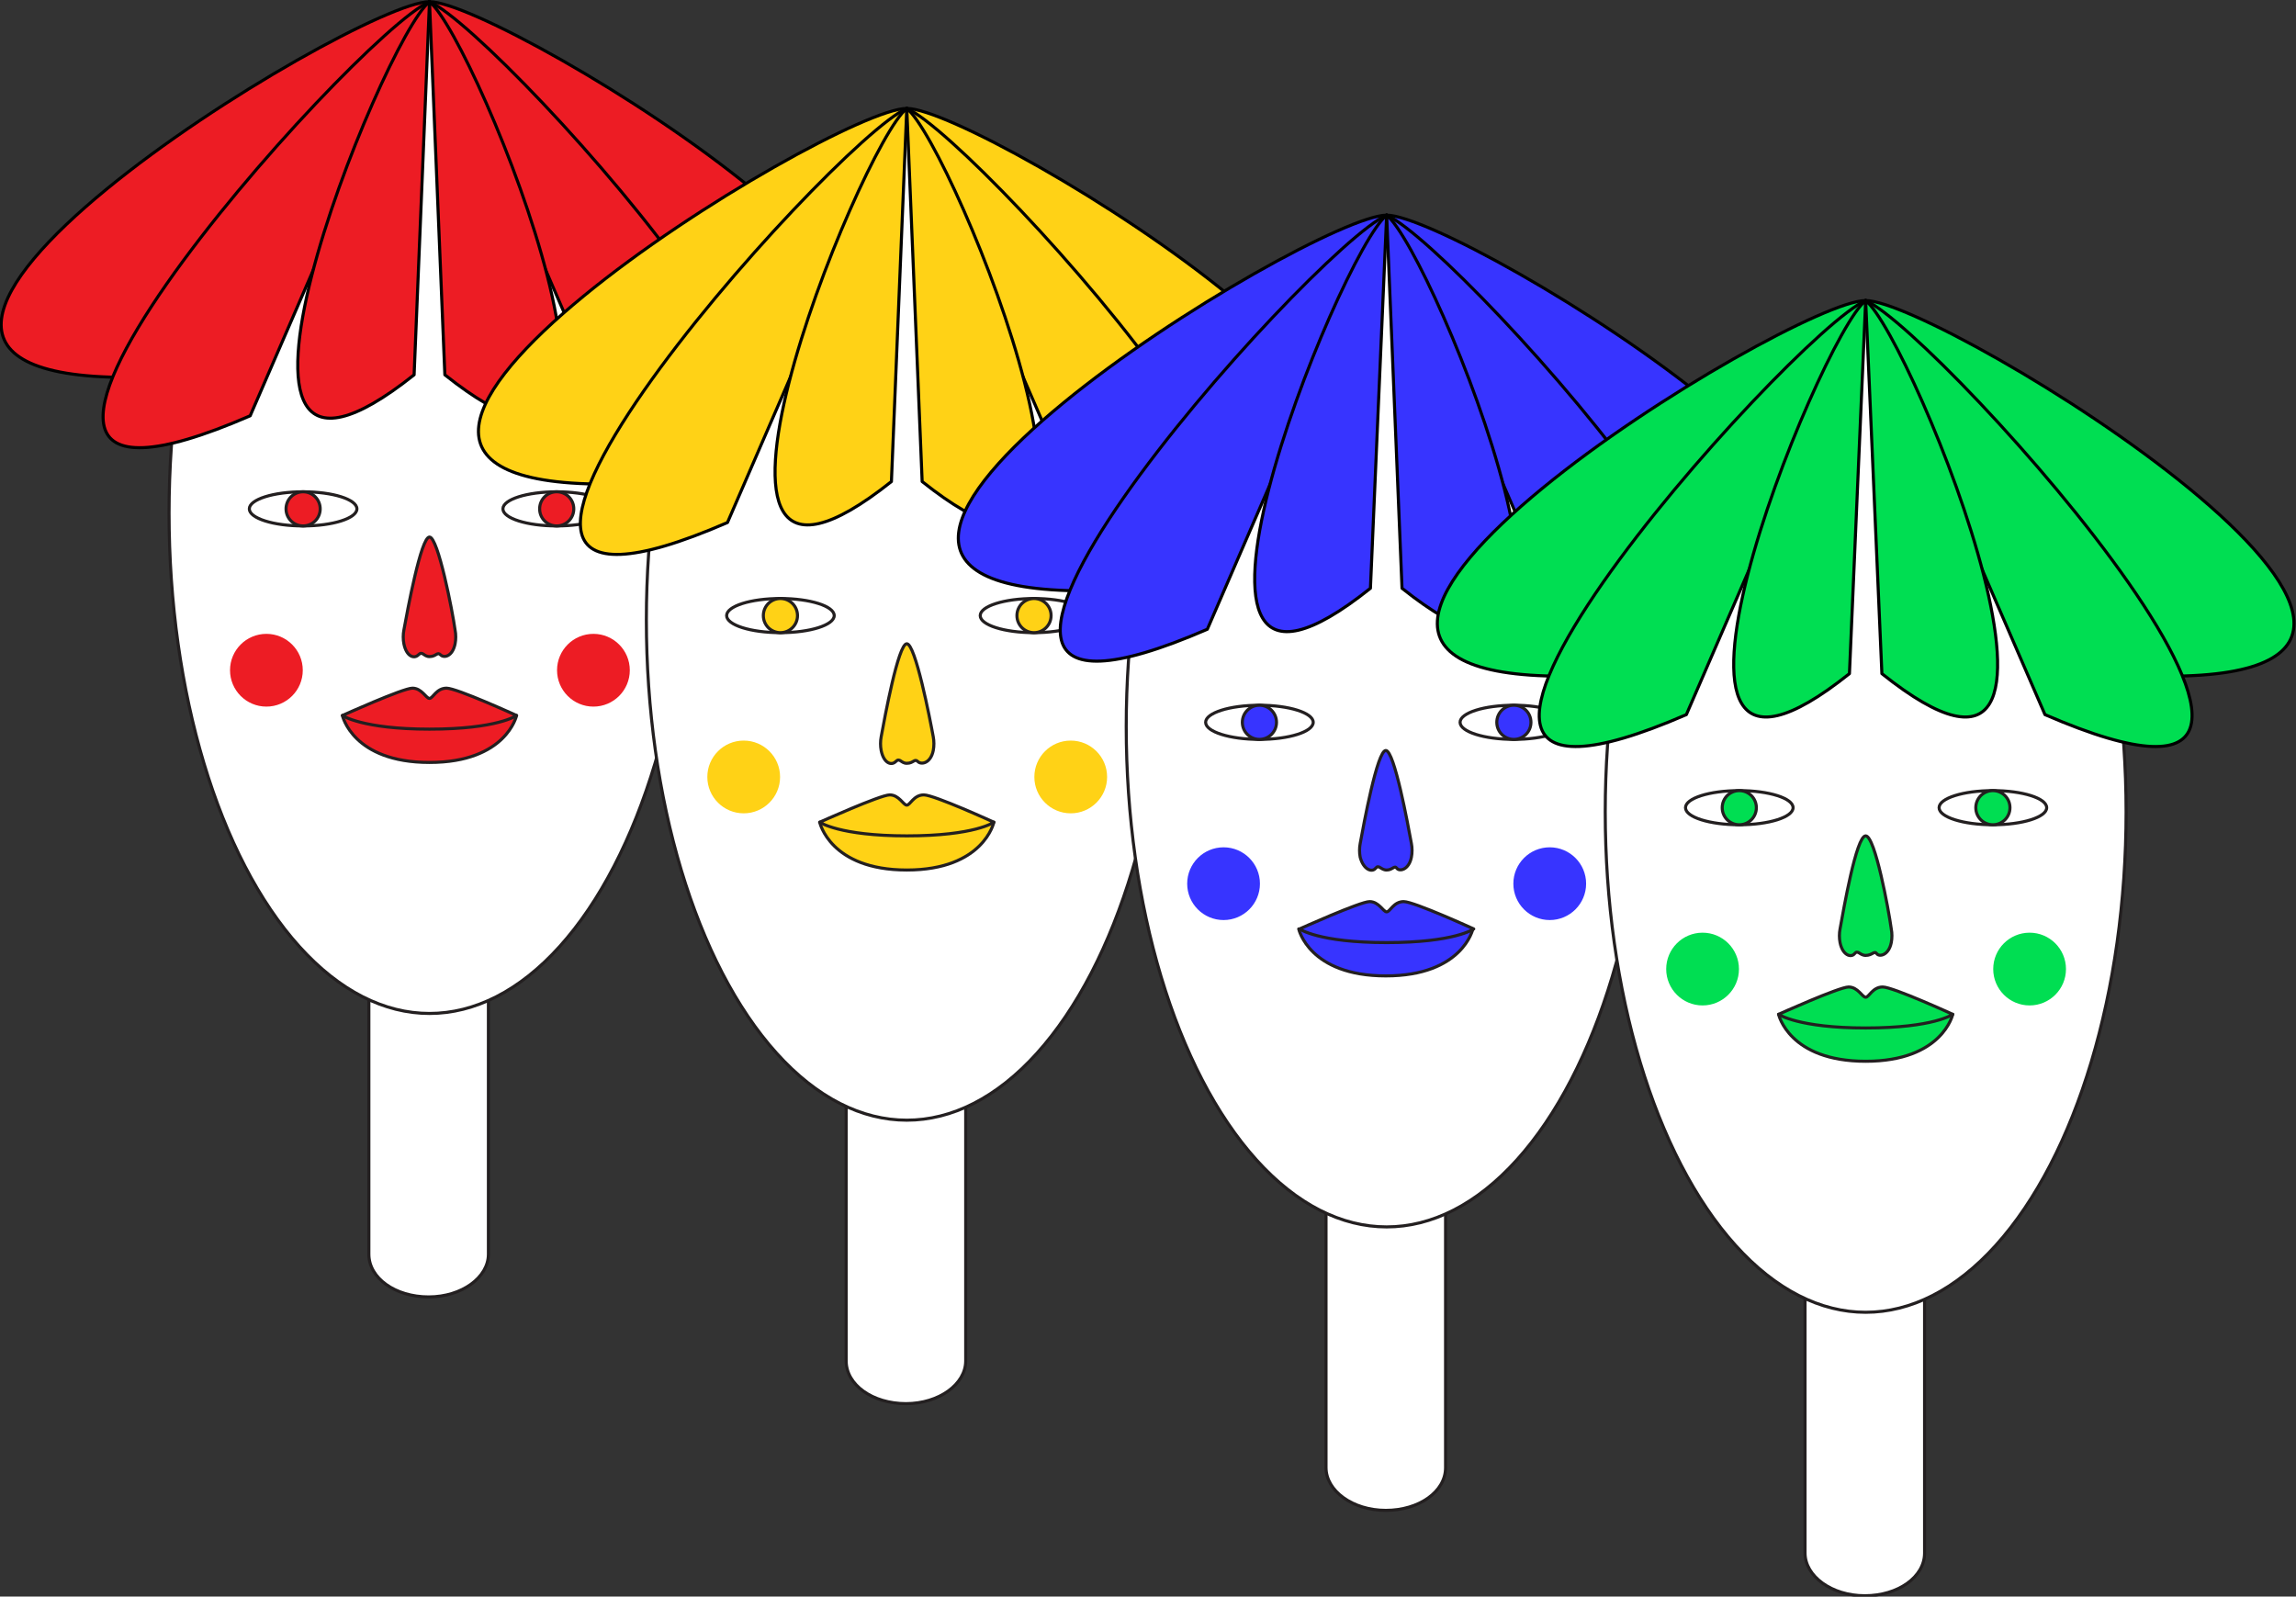 <?xml version="1.0" encoding="utf-8"?>
<!-- Generator: Adobe Illustrator 23.0.6, SVG Export Plug-In . SVG Version: 6.00 Build 0)  -->
<svg version="1.1" id="Layer_1" xmlns="http://www.w3.org/2000/svg" xmlns:xlink="http://www.w3.org/1999/xlink" x="0px" y="0px"
	 viewBox="0 0 268.9 187" style="enable-background:new 0 0 268.9 187;" xml:space="preserve">
<rect x="0" y="0" width="268.9" height="187" fill="#333333" stroke="none"/>
<style type="text/css">
	.st0{fill:#FFFFFF;stroke:#231F20;stroke-width:0.36;stroke-miterlimit:10;}
	.st1{fill:#ED1C24;stroke:#231F20;stroke-width:0.36;stroke-linecap:round;stroke-linejoin:round;}
	.st2{fill:#ED1C24;stroke:#000000;stroke-width:0.36;stroke-linecap:round;stroke-linejoin:round;}
	.st3{fill:#ED1C24;stroke:#FFFFFF;stroke-width:0.48;stroke-miterlimit:10;}
	.st4{fill:#FFD216;stroke:#231F20;stroke-width:0.36;stroke-linecap:round;stroke-linejoin:round;}
	.st5{fill:#FFD216;stroke:#000000;stroke-width:0.36;stroke-linecap:round;stroke-linejoin:round;}
	.st6{fill:#FFD216;stroke:#FFFFFF;stroke-width:0.48;stroke-miterlimit:10;}
	.st7{fill:#3734FF;stroke:#231F20;stroke-width:0.36;stroke-linecap:round;stroke-linejoin:round;}
	.st8{fill:#3734FF;stroke:#000000;stroke-width:0.36;stroke-linecap:round;stroke-linejoin:round;}
	.st9{fill:#3734FF;stroke:#FFFFFF;stroke-width:0.48;stroke-miterlimit:10;}
	.st10{fill:#00DE52;stroke:#231F20;stroke-width:0.36;stroke-linecap:round;stroke-linejoin:round;}
	.st11{fill:#00DE52;stroke:#000000;stroke-width:0.36;stroke-linecap:round;stroke-linejoin:round;}
	.st12{fill:#00DE52;stroke:#FFFFFF;stroke-width:0.48;stroke-miterlimit:10;}
</style>
<g id="clown_x5F_red">
	<path class="st0" d="M43.2,104.7h14v42.2c0,2.7-3.1,5-7,5s-7-2.2-7-5V104.7z"/>
	<ellipse class="st0" cx="50.3" cy="60.1" rx="30.5" ry="58.6"/>
	<path class="st1" d="M50.3,76.9c-0.7,0-0.8-0.7-1.3-0.2s-1.4,0.2-1.7-1.3c-0.1-0.5-0.1-1.1,0-1.6c0.4-2.2,2-10.9,3-10.9
		s2.7,8.7,3,10.9c0.1,0.5,0.1,1.1,0,1.6c-0.3,1.5-1.3,1.7-1.7,1.3S51.1,76.9,50.3,76.9z"/>
	<path class="st1" d="M40.1,83.8c0,0,1.2,5.5,10.2,5.5s10.2-5.5,10.2-5.5"/>
	<path class="st1" d="M50.3,85.4c8,0,10.2-1.6,10.2-1.6s-7-3.2-8.2-3.2s-1.6,1.2-2,1.2s-0.9-1.2-2-1.2s-8.2,3.2-8.2,3.2
		S42.4,85.4,50.3,85.4z"/>
	<ellipse class="st0" cx="65.2" cy="59.6" rx="6.3" ry="2"/>
	<ellipse class="st0" cx="35.5" cy="59.6" rx="6.3" ry="2"/>
	<circle class="st1" cx="35.5" cy="59.6" r="2"/>
	<circle class="st1" cx="65.2" cy="59.6" r="2"/>
	<path class="st2" d="M50.3,0.2c-8.7,0-80.5,44-35.4,44L50.3,0.2z"/>
	<path class="st2" d="M50.3,0.2c-8.7,3.8-66.4,68.2-21,48.5L50.3,0.2z"/>
	<path class="st2" d="M50.3,0.2c-5.5,4.4-30.7,66.7-1.8,43.7L50.3,0.2z"/>
	<path class="st2" d="M50.3,0.2c8.7,0,80.5,44,35.4,44L50.3,0.2z"/>
	<path class="st2" d="M50.3,0.2c8.7,3.8,66.4,68.2,21,48.5L50.3,0.2z"/>
	<path class="st2" d="M50.3,0.2c5.5,4.4,30.7,66.7,1.8,43.7L50.3,0.2z"/>
	<circle class="st3" cx="31.2" cy="78.5" r="4.5"/>
	<circle class="st3" cx="69.5" cy="78.5" r="4.5"/>
</g>
<g id="clown_x5F_yellow">
	<path class="st0" d="M99.1,117.2h14v42.2c0,2.7-3.1,5-7,5s-7-2.2-7-5V117.2z"/>
	<ellipse class="st0" cx="106.2" cy="72.6" rx="30.5" ry="58.6"/>
	<path class="st4" d="M106.2,89.4c-0.7,0-0.8-0.7-1.3-0.2s-1.4,0.2-1.7-1.3c-0.1-0.5-0.1-1.1,0-1.6c0.4-2.2,2-10.9,3-10.9
		s2.7,8.7,3.1,10.9c0.1,0.5,0.1,1.1,0,1.6c-0.3,1.5-1.4,1.7-1.8,1.3S107,89.4,106.2,89.4z"/>
	<path class="st4" d="M96,96.3c0,0,1.2,5.6,10.2,5.6s10.2-5.6,10.2-5.6"/>
	<path class="st4" d="M106.2,97.9c8,0,10.2-1.6,10.2-1.6s-7-3.2-8.2-3.2s-1.6,1.2-2,1.2s-0.9-1.2-2-1.2S96,96.3,96,96.3
		S98.3,97.9,106.2,97.9z"/>
	<ellipse class="st0" cx="121.1" cy="72.1" rx="6.3" ry="2"/>
	<ellipse class="st0" cx="91.4" cy="72.1" rx="6.3" ry="2"/>
	<circle class="st4" cx="91.4" cy="72.1" r="2"/>
	<circle class="st4" cx="121.1" cy="72.1" r="2"/>
	<path class="st5" d="M106.2,12.7c-8.7,0-80.5,44-35.4,44L106.2,12.7z"/>
	<path class="st5" d="M106.2,12.7c-8.7,3.8-66.4,68.2-21,48.5L106.2,12.7z"/>
	<path class="st5" d="M106.2,12.7c-5.5,4.4-30.7,66.7-1.8,43.7L106.2,12.7z"/>
	<path class="st5" d="M106.2,12.7c8.7,0,80.5,44,35.4,44L106.2,12.7z"/>
	<path class="st5" d="M106.2,12.7c8.7,3.8,66.5,68.2,21,48.5L106.2,12.7z"/>
	<path class="st5" d="M106.2,12.7c5.5,4.4,30.7,66.7,1.8,43.7L106.2,12.7z"/>
	<circle class="st6" cx="87.1" cy="91" r="4.5"/>
	<circle class="st6" cx="125.4" cy="91" r="4.5"/>
</g>
<g id="clown_x5F_blue">
	<path class="st0" d="M155.3,171.9c0,2.7,3.1,5,7,5s7-2.2,7-5v-42.2h-14V171.9z"/>
	<ellipse class="st0" cx="162.4" cy="85.1" rx="30.5" ry="58.6"/>
	<path class="st7" d="M162.4,101.9c-0.7,0-0.9-0.7-1.3-0.2s-1.4,0.2-1.8-1.3c-0.1-0.5-0.1-1.1,0-1.6c0.4-2.2,2-10.9,3-10.9
		s2.6,8.7,3,10.9c0.1,0.5,0.1,1.1,0,1.6c-0.3,1.5-1.4,1.7-1.7,1.3S163.1,101.9,162.4,101.9z"/>
	<path class="st7" d="M152.1,108.8c0,0,1.2,5.5,10.2,5.5s10.2-5.5,10.2-5.5"/>
	<path class="st7" d="M162.4,110.4c8,0,10.2-1.6,10.2-1.6s-7-3.2-8.2-3.2s-1.6,1.2-2,1.2s-0.9-1.2-2-1.2s-8.2,3.2-8.2,3.2
		S154.4,110.4,162.4,110.4z"/>
	<ellipse class="st0" cx="177.3" cy="84.6" rx="6.3" ry="2"/>
	<ellipse class="st0" cx="147.5" cy="84.6" rx="6.3" ry="2"/>
	<circle class="st7" cx="147.5" cy="84.6" r="2"/>
	<circle class="st7" cx="177.3" cy="84.6" r="2"/>
	<path class="st8" d="M162.4,25.2c-8.7,0-80.5,44-35.4,44L162.4,25.2z"/>
	<path class="st8" d="M162.4,25.2c-8.7,3.8-66.4,68.2-21,48.5L162.4,25.2z"/>
	<path class="st8" d="M162.4,25.2c-5.5,4.4-30.7,66.7-1.9,43.7L162.4,25.2z"/>
	<path class="st8" d="M162.4,25.2c8.7,0,80.5,44,35.4,44L162.4,25.2z"/>
	<path class="st8" d="M162.4,25.2c8.7,3.8,66.4,68.2,21,48.5L162.4,25.2z"/>
	<path class="st8" d="M162.4,25.2c5.5,4.4,30.7,66.7,1.8,43.7L162.4,25.2z"/>
	<circle class="st9" cx="143.3" cy="103.5" r="4.5"/>
	<circle class="st9" cx="181.5" cy="103.5" r="4.5"/>
</g>
<g id="clown_x5F_green">
	<path class="st0" d="M211.4,181.9c0,2.7,3.1,5,7,5s7-2.2,7-5v-42.2h-14V181.9z"/>
	<ellipse class="st0" cx="218.5" cy="95.1" rx="30.5" ry="58.6"/>
	<path class="st10" d="M218.5,111.9c-0.7,0-0.9-0.7-1.3-0.2s-1.4,0.2-1.7-1.3c-0.1-0.5-0.1-1.1,0-1.6c0.4-2.2,1.9-10.9,3-10.9
		s2.7,8.7,3,10.9c0.1,0.5,0.1,1.1,0,1.6c-0.3,1.5-1.4,1.7-1.7,1.3S219.3,111.9,218.5,111.9z"/>
	<path class="st10" d="M208.3,118.8c0,0,1.2,5.5,10.2,5.5s10.2-5.5,10.2-5.5"/>
	<path class="st10" d="M218.5,120.4c8,0,10.2-1.6,10.2-1.6s-7-3.2-8.2-3.2s-1.6,1.2-2,1.2s-0.9-1.2-2-1.2s-8.2,3.2-8.2,3.2
		S210.6,120.4,218.5,120.4z"/>
	<ellipse class="st0" cx="233.4" cy="94.6" rx="6.3" ry="2"/>
	<ellipse class="st0" cx="203.7" cy="94.6" rx="6.3" ry="2"/>
	<circle class="st10" cx="203.7" cy="94.6" r="2"/>
	<circle class="st10" cx="233.4" cy="94.6" r="2"/>
	<path class="st11" d="M218.5,35.2c-8.7,0-80.5,44-35.4,44L218.5,35.2z"/>
	<path class="st11" d="M218.5,35.2c-8.7,3.8-66.4,68.2-21,48.5L218.5,35.2z"/>
	<path class="st11" d="M218.5,35.2c-5.5,4.4-30.7,66.7-1.9,43.7L218.5,35.2z"/>
	<path class="st11" d="M218.5,35.2c8.7,0,80.5,44,35.4,44L218.5,35.2z"/>
	<path class="st11" d="M218.5,35.2c8.7,3.8,66.4,68.2,21,48.5L218.5,35.2z"/>
	<path class="st11" d="M218.5,35.2c5.5,4.4,30.7,66.7,1.9,43.7L218.5,35.2z"/>
	<circle class="st12" cx="199.4" cy="113.5" r="4.5"/>
	<circle class="st12" cx="237.7" cy="113.5" r="4.5"/>
</g>
</svg>

